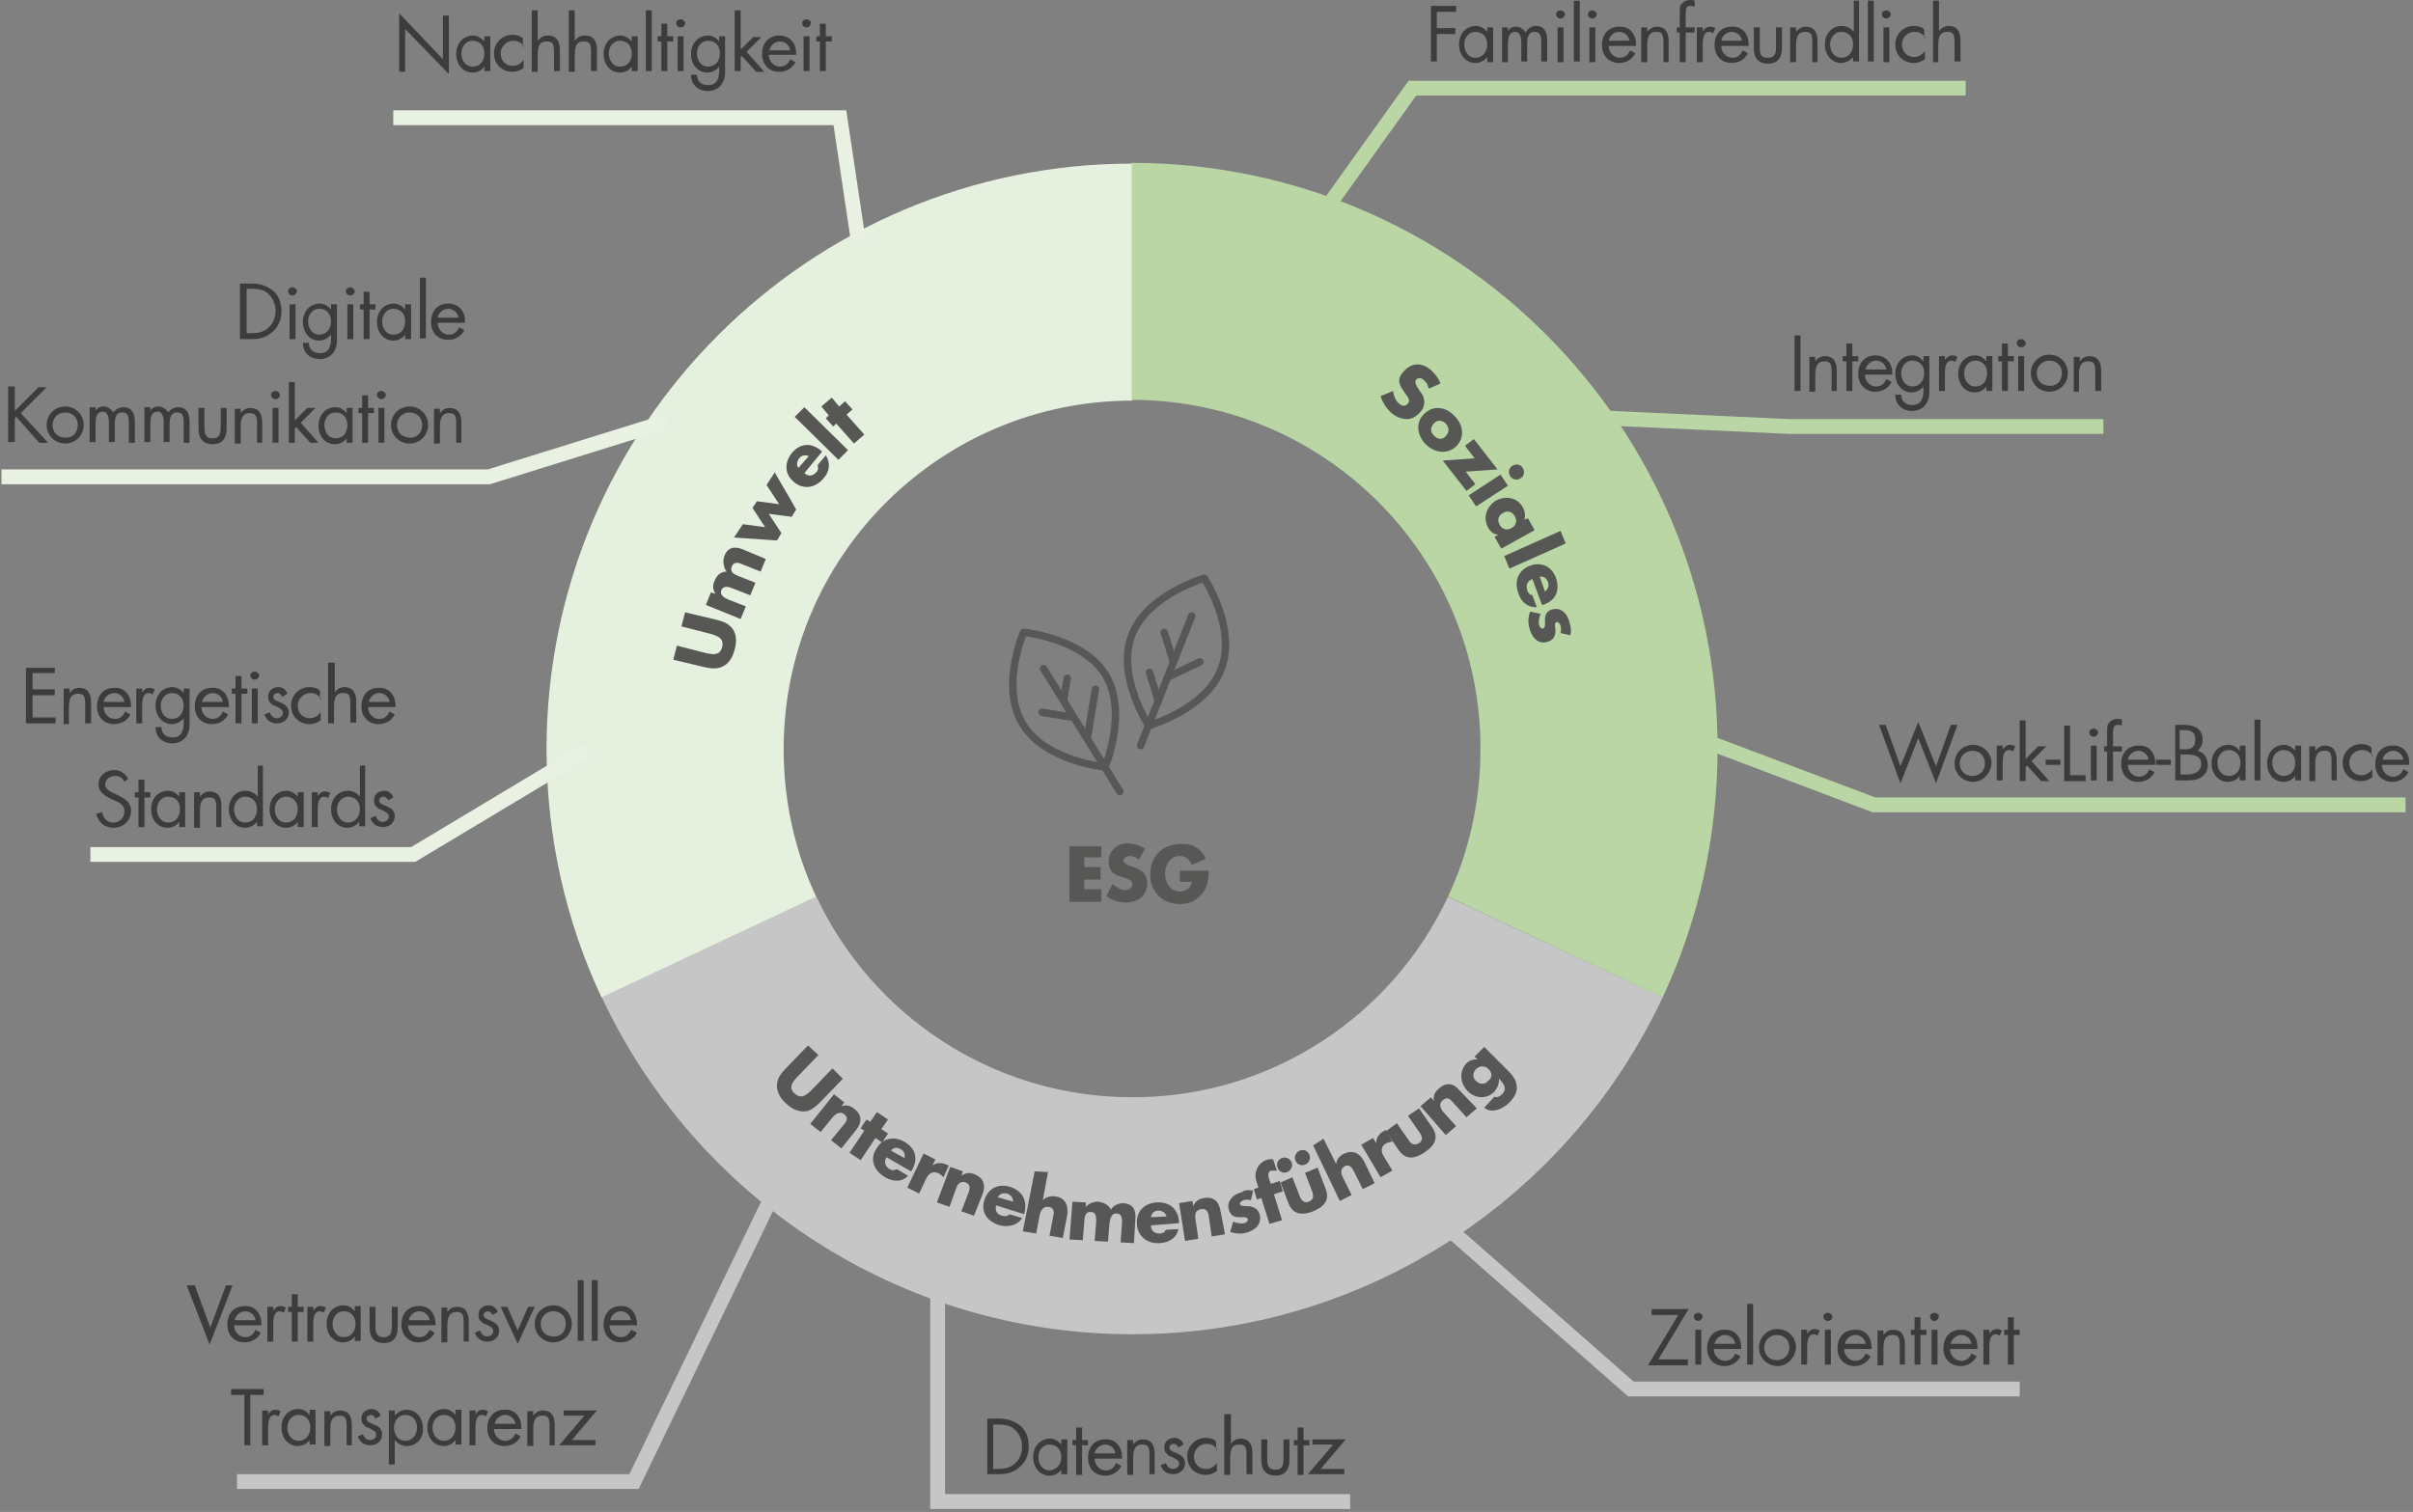 <svg xmlns="http://www.w3.org/2000/svg" xmlns:xlink="http://www.w3.org/1999/xlink" id="Ebene_1" x="0px" y="0px" viewBox="0 0 325.8 204.2" style="enable-background:new 0 0 325.8 204.2;" xml:space="preserve"><rect x="0" y="0" width="325.8" height="204.2" fill="#808080" stroke="none"/><style type="text/css">	.st0{clip-path:url(#SVGID_00000080896687841495801610000009397739609904082582_);fill:none;stroke:#C6C6C6;stroke-width:32.013;}	.st1{clip-path:url(#SVGID_00000080896687841495801610000009397739609904082582_);fill:none;stroke:#E6F0DF;stroke-width:32.013;}	.st2{clip-path:url(#SVGID_00000080896687841495801610000009397739609904082582_);fill:none;stroke:#B9D6A4;stroke-width:32.013;}	.st3{fill:none;stroke:#B9D6A4;stroke-width:2;}	.st4{fill:none;stroke:#C6C6C6;stroke-width:2;}	.st5{clip-path:url(#SVGID_00000043447264600290978480000000861556321255268004_);fill:none;stroke:#C6C6C6;stroke-width:2;}	.st6{fill:none;stroke:#E9F1E2;stroke-width:2;}			.st7{clip-path:url(#SVGID_00000065034068553247976230000010744087574620774823_);fill:none;stroke:#575756;stroke-linecap:round;stroke-linejoin:round;}	.st8{fill:none;stroke:#575756;stroke-linecap:round;stroke-linejoin:round;}	.st9{fill:#3C3C3B;}	.st10{fill:#575756;}</style><g>	<defs>		<rect id="SVGID_1_" x="-8.8" y="-6.9" width="347.1" height="210.7"></rect>	</defs>	<clipPath id="SVGID_00000140015600107255962380000009394867886265589379_">		<use xlink:href="#SVGID_1_" style="overflow:visible;"></use>	</clipPath>			<path style="clip-path:url(#SVGID_00000140015600107255962380000009394867886265589379_);fill:none;stroke:#C6C6C6;stroke-width:32.013;" d="  M95.7,127.8c10,21.5,31.9,36.4,57.2,36.4c25.3,0,47.1-14.9,57.1-36.3"></path>			<path style="clip-path:url(#SVGID_00000140015600107255962380000009394867886265589379_);fill:none;stroke:#E6F0DF;stroke-width:32.013;" d="  M152.9,38.1c-34.8,0-63.1,28.2-63.1,63.1c0,9.5,2.1,18.6,5.9,26.7"></path>			<path style="clip-path:url(#SVGID_00000140015600107255962380000009394867886265589379_);fill:none;stroke:#C6C6C6;stroke-width:32.013;" d="  M152.9,38.1"></path>			<path style="clip-path:url(#SVGID_00000140015600107255962380000009394867886265589379_);fill:none;stroke:#B9D6A4;stroke-width:32.013;" d="  M210,127.9c3.8-8.1,5.9-17.2,5.9-26.8c0-34.8-28.2-63.1-63.1-63.1"></path></g><polyline class="st3" points="265.4,11.9 190.7,11.9 179.4,27.7 "></polyline><polyline class="st3" points="284,57.6 241.5,57.6 211.1,56.2 "></polyline><polyline class="st3" points="324.8,108.7 253,108.7 227.6,99.1 "></polyline><polyline class="st4" points="272.7,187.6 220.2,187.6 193.6,164.2 "></polyline><g>	<defs>		<rect id="SVGID_00000177468478870245394510000009262884484772347285_" x="-8.8" y="-6.9" width="347.1" height="210.7"></rect>	</defs>	<clipPath id="SVGID_00000028314096992783233410000012889762413064413622_">		<use xlink:href="#SVGID_00000177468478870245394510000009262884484772347285_" style="overflow:visible;"></use>	</clipPath>			<polyline style="clip-path:url(#SVGID_00000028314096992783233410000012889762413064413622_);fill:none;stroke:#C6C6C6;stroke-width:2;" points="  182.3,202.8 126.6,202.8 126.6,183.9 126.6,162.7  "></polyline>			<polyline style="clip-path:url(#SVGID_00000028314096992783233410000012889762413064413622_);fill:none;stroke:#C6C6C6;stroke-width:2;" points="  32,200.1 85.6,200.1 104.6,160.8  "></polyline></g><polyline class="st6" points="12.2,115.4 55.8,115.4 79.3,101.3 "></polyline><polyline class="st6" points="0.2,64.4 66,64.4 90.1,56.9 "></polyline><polyline class="st6" points="53.1,15.9 113.4,15.9 115.9,32.6 "></polyline><g>	<defs>		<rect id="SVGID_00000073720753346702825780000013804656862948893100_" x="-8.8" y="-6.9" width="347.1" height="210.7"></rect>	</defs>	<clipPath id="SVGID_00000161613216781125422680000017725233478403410097_">		<use xlink:href="#SVGID_00000073720753346702825780000013804656862948893100_" style="overflow:visible;"></use>	</clipPath>			<path style="clip-path:url(#SVGID_00000161613216781125422680000017725233478403410097_);fill:none;stroke:#575756;stroke-linecap:round;stroke-linejoin:round;" d="  M138.1,97.8c3,5,11.1,5.8,11.1,5.8s3.1-7.4,0.1-12.4c-3-5-11.1-5.8-11.1-5.8S135,92.8,138.1,97.8z"></path>			<path style="clip-path:url(#SVGID_00000161613216781125422680000017725233478403410097_);fill:none;stroke:#575756;stroke-linecap:round;stroke-linejoin:round;" d="  M152.8,85.8c-2.1,5.5,2.3,12.2,2.3,12.2s7.8-2.2,9.8-7.7c2.1-5.5-2.3-12.2-2.3-12.2S154.9,80.3,152.8,85.8z"></path></g><line class="st8" x1="160.9" y1="83.2" x2="154" y2="100.7"></line><line class="st8" x1="140.9" y1="90.3" x2="151.2" y2="106.9"></line><line class="st8" x1="157.2" y1="85.4" x2="158.4" y2="89.3"></line><line class="st8" x1="155.2" y1="90.8" x2="156.4" y2="94.7"></line><line class="st8" x1="158" y1="91.3" x2="162" y2="89.4"></line><line class="st8" x1="143.6" y1="94.6" x2="144.1" y2="91.6"></line><line class="st8" x1="146.8" y1="99.8" x2="147.9" y2="93.1"></line><line class="st8" x1="145" y1="96.9" x2="140.7" y2="96.2"></line><g>	<path class="st9" d="M196.6,0.8v0.8H194v2.2h2.5v0.8H194v3.7h-0.8V0.8H196.6z"></path>	<path class="st9" d="M200.8,4.3V3.7h0.8v4.7h-0.8V7.7h0c-0.4,0.5-0.9,0.8-1.6,0.8c-1.3,0-2.2-1.1-2.2-2.5c0-1.4,0.9-2.5,2.3-2.5  C199.8,3.5,200.4,3.8,200.8,4.3L200.8,4.3z M200.8,6c0-1-0.6-1.7-1.6-1.7c-0.9,0-1.5,0.8-1.5,1.7c0,1,0.6,1.8,1.5,1.8  C200.2,7.8,200.8,7,200.8,6z"></path>	<path class="st9" d="M207.4,3.5c1,0,1.5,0.7,1.5,1.9v2.9h-0.8V5.6c0-1-0.3-1.3-0.9-1.3c-0.7,0-1,0.5-1,1.5v2.5h-0.8V5.7  c0-0.9-0.3-1.4-0.8-1.4c-0.7,0-1,0.5-1,1.6v2.5h-0.8V3.7h0.8v0.5h0c0.2-0.4,0.6-0.6,1.1-0.6c0.5,0,1,0.3,1.3,0.8  C206.3,3.8,206.8,3.5,207.4,3.5z"></path>	<path class="st9" d="M210.7,2.5c-0.3,0-0.6-0.2-0.6-0.6c0-0.3,0.3-0.5,0.6-0.5s0.6,0.3,0.6,0.5C211.3,2.2,211,2.5,210.7,2.5z   M211.1,3.7v4.7h-0.8V3.7H211.1z"></path>	<path class="st9" d="M213.3,0.1v8.2h-0.8V0.1H213.3z"></path>	<path class="st9" d="M215,2.5c-0.3,0-0.6-0.2-0.6-0.6c0-0.3,0.3-0.5,0.6-0.5s0.6,0.3,0.6,0.5C215.6,2.2,215.3,2.5,215,2.5z   M215.4,3.7v4.7h-0.8V3.7H215.4z"></path>	<path class="st9" d="M220.9,6c0,0.1,0,0.1,0,0.2h-3.7c0,0.9,0.7,1.6,1.5,1.6c0.6,0,1.1-0.3,1.4-1l0.7,0.4c-0.4,0.8-1.2,1.3-2.2,1.3  c-1.4,0-2.3-1-2.3-2.4c0-1.5,0.9-2.5,2.3-2.5C220.1,3.5,220.9,4.7,220.9,6z M220,5.5c-0.1-0.7-0.7-1.2-1.4-1.2  c-0.6,0-1.3,0.5-1.4,1.2H220z"></path>	<path class="st9" d="M225.4,8.4h-0.8V5.6c0-1.1-0.3-1.3-1-1.3c-0.8,0-1.2,0.5-1.2,1.8v2.3h-0.8V3.7h0.8v0.6h0  c0.3-0.4,0.8-0.7,1.3-0.7c1.1,0,1.6,0.7,1.6,2V8.4z"></path>	<path class="st9" d="M228.7,0.9c-0.2-0.1-0.3-0.1-0.5-0.1c-0.4,0-0.6,0.1-0.6,1v1.9h1.2v0.7h-1.2v4h-0.8v-4h-0.4V3.7h0.4V1.6  c0-0.4,0-0.8,0.2-1c0.2-0.3,0.6-0.6,1.2-0.6c0.2,0,0.4,0,0.6,0.1V0.9z"></path>	<path class="st9" d="M231.3,4.5c-0.2-0.1-0.3-0.2-0.5-0.2c-0.6,0-0.9,0.5-0.9,1.7v2.4h-0.8V3.7h0.8v0.5h0c0.4-0.5,0.7-0.6,1-0.6  c0.3,0,0.5,0.1,0.7,0.2L231.3,4.5z"></path>	<path class="st9" d="M236.1,6c0,0.1,0,0.1,0,0.2h-3.7c0,0.9,0.7,1.6,1.5,1.6c0.6,0,1.1-0.3,1.4-1l0.7,0.4c-0.4,0.8-1.2,1.3-2.2,1.3  c-1.4,0-2.3-1-2.3-2.4c0-1.5,0.9-2.5,2.3-2.5C235.3,3.5,236.1,4.7,236.1,6z M235.2,5.5c-0.1-0.7-0.7-1.2-1.4-1.2  c-0.6,0-1.3,0.5-1.4,1.2H235.2z"></path>	<path class="st9" d="M237.6,3.7v2.7c0,1.1,0.3,1.4,1.1,1.4c0.7,0,1.1-0.3,1.1-1.4V3.7h0.8v2.8c0,1.3-0.6,2.1-1.9,2.1  c-1.2,0-1.9-0.7-1.9-2.1V3.7H237.6z"></path>	<path class="st9" d="M245.5,8.4h-0.8V5.6c0-1.1-0.3-1.3-1-1.3c-0.8,0-1.2,0.5-1.2,1.8v2.3h-0.8V3.7h0.8v0.6h0  c0.3-0.4,0.8-0.7,1.3-0.7c1.1,0,1.6,0.7,1.6,2V8.4z"></path>	<path class="st9" d="M251,0.1v8.2h-0.8V7.7h0c-0.4,0.5-1,0.8-1.6,0.8c-1.3,0-2.2-1.1-2.2-2.5c0-1.4,0.9-2.5,2.3-2.5  c0.6,0,1.2,0.3,1.6,0.8h0V0.1H251z M250.2,6c0-1-0.6-1.7-1.6-1.7c-0.9,0-1.5,0.8-1.5,1.7c0,1,0.6,1.8,1.5,1.8  C249.6,7.8,250.2,7,250.2,6z"></path>	<path class="st9" d="M253,0.1v8.2h-0.8V0.1H253z"></path>	<path class="st9" d="M254.7,2.5c-0.3,0-0.6-0.2-0.6-0.6c0-0.3,0.3-0.5,0.6-0.5s0.6,0.3,0.6,0.5C255.3,2.2,255,2.5,254.7,2.5z   M255.1,3.7v4.7h-0.8V3.7H255.1z"></path>	<path class="st9" d="M260,5.1L260,5.1c-0.4-0.5-0.8-0.8-1.5-0.8c-1,0-1.7,0.8-1.7,1.7c0,1,0.7,1.7,1.6,1.7c0.7,0,1.1-0.3,1.5-0.8h0  V8c-0.5,0.3-0.9,0.5-1.5,0.5c-1.4,0-2.5-1-2.5-2.5c0-1.4,1.1-2.5,2.5-2.5c0.8,0,1.3,0.3,1.4,0.5V5.1z"></path>	<path class="st9" d="M261.8,0.1v4.1l0,0c0.3-0.4,0.8-0.7,1.3-0.7c1.1,0,1.6,0.7,1.6,2v2.8h-0.8V5.6c0-1.1-0.3-1.3-1-1.3  c-0.8,0-1.2,0.4-1.2,1.8v2.3H261V0.1H261.8z"></path></g><g>	<path class="st9" d="M243.1,45.3v7.5h-0.8v-7.5H243.1z"></path>	<path class="st9" d="M248.1,52.8h-0.8v-2.7c0-1.1-0.3-1.3-1-1.3c-0.8,0-1.2,0.5-1.2,1.8v2.3h-0.8v-4.7h0.8v0.6h0  c0.3-0.4,0.7-0.7,1.3-0.7c1.1,0,1.6,0.7,1.6,2V52.8z"></path>	<path class="st9" d="M250.1,46.4v1.7h0.8v0.7h-0.8v4h-0.8v-4h-0.5v-0.7h0.5v-1.7H250.1z"></path>	<path class="st9" d="M255.5,50.4c0,0.1,0,0.1,0,0.2h-3.7c0,0.9,0.7,1.6,1.5,1.6c0.6,0,1.1-0.3,1.4-1l0.7,0.4  c-0.4,0.8-1.2,1.3-2.2,1.3c-1.4,0-2.3-1-2.3-2.4c0-1.5,0.9-2.5,2.3-2.5C254.7,48,255.5,49.1,255.5,50.4z M254.7,49.9  c-0.1-0.7-0.7-1.2-1.4-1.2c-0.6,0-1.3,0.5-1.4,1.2H254.7z"></path>	<path class="st9" d="M259.7,48.8v-0.7h0.8V53c0,0.5-0.1,0.9-0.3,1.3c-0.3,0.7-1.1,1.2-2,1.2c-1.3,0-2.3-0.8-2.3-2.2h0.8  c0,0.9,0.6,1.4,1.5,1.4c1.2,0,1.5-0.9,1.5-2v-0.5h0c-0.4,0.5-1,0.8-1.6,0.8c-1.3,0-2.2-1.1-2.2-2.5c0-1.4,0.9-2.5,2.3-2.5  C258.8,48,259.3,48.3,259.7,48.8L259.7,48.8z M259.8,50.4c0-1-0.6-1.7-1.6-1.7c-0.9,0-1.5,0.8-1.5,1.7c0,1,0.6,1.8,1.5,1.8  C259.2,52.2,259.8,51.4,259.8,50.4z"></path>	<path class="st9" d="M264,48.9c-0.2-0.1-0.3-0.2-0.5-0.2c-0.6,0-0.9,0.5-0.9,1.7v2.4h-0.8v-4.7h0.8v0.5h0c0.4-0.5,0.7-0.6,1-0.6  c0.3,0,0.5,0.1,0.7,0.2L264,48.9z"></path>	<path class="st9" d="M268.2,48.8v-0.7h0.8v4.7h-0.8v-0.6h0c-0.4,0.5-0.9,0.8-1.6,0.8c-1.3,0-2.2-1.1-2.2-2.5c0-1.4,0.9-2.5,2.3-2.5  C267.3,48,267.8,48.3,268.2,48.8L268.2,48.8z M268.3,50.4c0-1-0.6-1.7-1.6-1.7c-0.9,0-1.5,0.8-1.5,1.7c0,1,0.6,1.8,1.5,1.8  C267.7,52.2,268.3,51.5,268.3,50.4z"></path>	<path class="st9" d="M271.1,46.4v1.7h0.8v0.7h-0.8v4h-0.8v-4h-0.5v-0.7h0.5v-1.7H271.1z"></path>	<path class="st9" d="M272.9,46.9c-0.3,0-0.6-0.2-0.6-0.6c0-0.3,0.3-0.5,0.6-0.5c0.3,0,0.6,0.3,0.6,0.5  C273.5,46.7,273.2,46.9,272.9,46.9z M273.3,48.1v4.7h-0.8v-4.7H273.3z"></path>	<path class="st9" d="M276.7,52.9c-1.4,0-2.5-1.1-2.5-2.5c0-1.4,1.1-2.5,2.5-2.5c1.4,0,2.5,1.1,2.5,2.5  C279.2,51.8,278.1,52.9,276.7,52.9z M278.4,50.4c0-1-0.7-1.7-1.7-1.7c-1,0-1.7,0.8-1.7,1.7c0,1,0.7,1.7,1.7,1.7  C277.7,52.2,278.4,51.4,278.4,50.4z"></path>	<path class="st9" d="M283.7,52.8h-0.8v-2.7c0-1.1-0.3-1.3-1-1.3c-0.8,0-1.2,0.5-1.2,1.8v2.3H280v-4.7h0.8v0.6h0  c0.3-0.4,0.8-0.7,1.3-0.7c1.1,0,1.6,0.7,1.6,2V52.8z"></path></g><g>	<path class="st9" d="M259,97.5l2.4,6l2-5.6h0.9l-2.9,7.9l-2.4-6.1l-2.4,6.1l-2.9-7.9h0.9l2,5.6L259,97.5z"></path>	<path class="st9" d="M266.4,105.6c-1.4,0-2.5-1.1-2.5-2.5c0-1.4,1.1-2.5,2.5-2.5c1.4,0,2.5,1.1,2.5,2.5  C268.8,104.4,267.8,105.6,266.4,105.6z M268,103.1c0-1-0.7-1.7-1.7-1.7c-1,0-1.7,0.8-1.7,1.7c0,1,0.7,1.7,1.7,1.7  C267.3,104.8,268,104.1,268,103.1z"></path>	<path class="st9" d="M271.8,101.5c-0.2-0.1-0.3-0.2-0.5-0.2c-0.6,0-0.9,0.5-0.9,1.7v2.4h-0.8v-4.7h0.8v0.5h0c0.4-0.5,0.7-0.6,1-0.6  c0.3,0,0.5,0.1,0.7,0.2L271.8,101.5z"></path>	<path class="st9" d="M273.5,97.2v5.3l1.7-1.7h1.1l-2,2l2.4,2.7h-1.1l-1.9-2.1l-0.2,0.2v1.9h-0.8v-8.2H273.5z"></path>	<path class="st9" d="M278.2,102.6v0.7h-2v-0.7H278.2z"></path>	<path class="st9" d="M279.5,97.9v6.8h2.1v0.8h-2.9v-7.5H279.5z"></path>	<path class="st9" d="M282.7,99.5c-0.3,0-0.6-0.2-0.6-0.6c0-0.3,0.3-0.5,0.6-0.5s0.6,0.3,0.6,0.5C283.2,99.3,283,99.5,282.7,99.5z   M283.1,100.7v4.7h-0.8v-4.7H283.1z"></path>	<path class="st9" d="M286.5,98c-0.2-0.1-0.3-0.1-0.5-0.1c-0.4,0-0.7,0.1-0.7,1v1.9h1.2v0.7h-1.2v4h-0.8v-4h-0.4v-0.7h0.4v-2.1  c0-0.4,0-0.8,0.2-1c0.2-0.3,0.6-0.6,1.2-0.6c0.2,0,0.4,0,0.6,0.1V98z"></path>	<path class="st9" d="M291,103.1c0,0.1,0,0.1,0,0.2h-3.7c0,0.9,0.7,1.6,1.5,1.6c0.6,0,1.1-0.3,1.4-1l0.7,0.4  c-0.4,0.8-1.2,1.3-2.2,1.3c-1.4,0-2.3-1-2.3-2.4c0-1.5,0.9-2.5,2.3-2.5C290.2,100.6,291,101.7,291,103.1z M290.1,102.6  c-0.1-0.7-0.7-1.2-1.4-1.2c-0.6,0-1.3,0.5-1.4,1.2H290.1z"></path>	<path class="st9" d="M293.1,102.6v0.7h-2v-0.7H293.1z"></path>	<path class="st9" d="M294.9,97.9c1.6,0,2.5,0.7,2.5,2c0,0.6-0.2,1.1-0.7,1.5c0.9,0.2,1.4,1,1.4,1.9c0,1.3-1,2.1-2.6,2.1h-1.8v-7.5  H294.9z M294.4,101.2c0.3,0,0.5,0,0.7,0c0.9,0,1.3-0.4,1.3-1.3c0-1.1-0.6-1.3-1.7-1.3h-0.4V101.2z M295.3,104.6  c1.2,0,1.9-0.5,1.9-1.4c0-0.9-0.6-1.3-2-1.3h-0.8v2.7H295.3z"></path>	<path class="st9" d="M302.4,101.4v-0.7h0.8v4.7h-0.8v-0.6h0c-0.4,0.5-0.9,0.8-1.6,0.8c-1.3,0-2.2-1.1-2.2-2.5  c0-1.4,0.9-2.5,2.3-2.5C301.5,100.6,302,100.9,302.4,101.4L302.4,101.4z M302.5,103c0-1-0.6-1.7-1.6-1.7c-0.9,0-1.5,0.8-1.5,1.7  c0,1,0.6,1.8,1.5,1.8C301.9,104.8,302.5,104.1,302.5,103z"></path>	<path class="st9" d="M305.2,97.2v8.2h-0.8v-8.2H305.2z"></path>	<path class="st9" d="M309.9,101.4v-0.7h0.8v4.7h-0.8v-0.6h0c-0.4,0.5-0.9,0.8-1.6,0.8c-1.3,0-2.2-1.1-2.2-2.5  c0-1.4,0.9-2.5,2.3-2.5C308.9,100.6,309.5,100.9,309.9,101.4L309.9,101.4z M309.9,103c0-1-0.6-1.7-1.6-1.7c-0.9,0-1.5,0.8-1.5,1.7  c0,1,0.6,1.8,1.5,1.8C309.3,104.8,309.9,104.1,309.9,103z"></path>	<path class="st9" d="M315.6,105.4h-0.8v-2.7c0-1.1-0.3-1.3-1-1.3c-0.8,0-1.2,0.5-1.2,1.8v2.3h-0.8v-4.7h0.8v0.6h0  c0.3-0.4,0.8-0.7,1.3-0.7c1.1,0,1.6,0.7,1.6,2V105.4z"></path>	<path class="st9" d="M320.4,102.1L320.4,102.1c-0.4-0.5-0.8-0.8-1.5-0.8c-1,0-1.7,0.8-1.7,1.7c0,1,0.7,1.7,1.6,1.7  c0.7,0,1.1-0.3,1.5-0.8h0v1.1c-0.5,0.3-0.9,0.5-1.5,0.5c-1.4,0-2.5-1-2.5-2.5c0-1.4,1.1-2.5,2.5-2.5c0.8,0,1.3,0.3,1.4,0.5V102.1z"></path>	<path class="st9" d="M325.3,103.1c0,0.1,0,0.1,0,0.2h-3.7c0,0.9,0.7,1.6,1.5,1.6c0.6,0,1.1-0.3,1.4-1l0.7,0.4  c-0.5,0.8-1.2,1.3-2.2,1.3c-1.4,0-2.3-1-2.3-2.4c0-1.5,0.9-2.5,2.3-2.5C324.5,100.6,325.3,101.7,325.3,103.1z M324.5,102.6  c-0.1-0.7-0.7-1.2-1.4-1.2c-0.6,0-1.3,0.5-1.4,1.2H324.5z"></path></g><g>	<path class="st9" d="M7.4,90.1v0.8H4.4v2.2h3v0.8h-3v3h3.1v0.8H3.5v-7.5H7.4z"></path>	<path class="st9" d="M12.3,97.7h-0.8v-2.7c0-1.1-0.3-1.3-1-1.3c-0.8,0-1.2,0.5-1.2,1.8v2.3H8.6V93h0.8v0.6h0  c0.3-0.4,0.7-0.7,1.3-0.7c1.1,0,1.6,0.7,1.6,2V97.7z"></path>	<path class="st9" d="M17.7,95.3c0,0.1,0,0.1,0,0.2H14c0,0.9,0.7,1.6,1.5,1.6c0.6,0,1.1-0.3,1.4-1l0.7,0.4c-0.4,0.8-1.2,1.3-2.2,1.3  c-1.4,0-2.3-1-2.3-2.4c0-1.5,0.9-2.5,2.3-2.5C16.9,92.8,17.7,94,17.7,95.3z M16.8,94.8c-0.1-0.7-0.7-1.2-1.4-1.2  c-0.6,0-1.3,0.5-1.4,1.2H16.8z"></path>	<path class="st9" d="M20.6,93.8c-0.2-0.1-0.3-0.2-0.5-0.2c-0.6,0-0.9,0.5-0.9,1.7v2.4h-0.8V93h0.8v0.5h0c0.4-0.5,0.6-0.6,1-0.6  c0.3,0,0.5,0.1,0.7,0.2L20.6,93.8z"></path>	<path class="st9" d="M24.8,93.6V93h0.8v4.9c0,0.5-0.1,0.9-0.3,1.3c-0.3,0.7-1.1,1.2-2,1.2c-1.3,0-2.3-0.8-2.3-2.2h0.8  c0,0.9,0.6,1.4,1.5,1.4c1.2,0,1.5-0.9,1.5-2V97h0c-0.4,0.5-1,0.8-1.6,0.8c-1.3,0-2.2-1.1-2.2-2.5c0-1.4,0.9-2.5,2.3-2.5  C23.8,92.8,24.4,93.1,24.8,93.6L24.8,93.6z M24.8,95.3c0-1-0.6-1.7-1.6-1.7c-0.9,0-1.5,0.8-1.5,1.7c0,1,0.6,1.8,1.5,1.8  C24.2,97.1,24.8,96.3,24.8,95.3z"></path>	<path class="st9" d="M30.9,95.3c0,0.1,0,0.1,0,0.2h-3.7c0,0.9,0.7,1.6,1.5,1.6c0.6,0,1.1-0.3,1.4-1l0.7,0.4  c-0.4,0.8-1.2,1.3-2.2,1.3c-1.4,0-2.3-1-2.3-2.4c0-1.5,0.9-2.5,2.3-2.5C30.1,92.8,30.9,94,30.9,95.3z M30.1,94.8  c-0.1-0.7-0.7-1.2-1.4-1.2c-0.6,0-1.3,0.5-1.4,1.2H30.1z"></path>	<path class="st9" d="M32.6,91.3V93h0.8v0.7h-0.8v4h-0.8v-4h-0.5V93h0.5v-1.7H32.6z"></path>	<path class="st9" d="M34.4,91.8c-0.3,0-0.6-0.2-0.6-0.6c0-0.3,0.3-0.5,0.6-0.5c0.3,0,0.6,0.3,0.6,0.5C35,91.5,34.7,91.8,34.4,91.8z   M34.8,93v4.7H34V93H34.8z"></path>	<path class="st9" d="M38.1,94.1c-0.1-0.3-0.4-0.5-0.6-0.5c-0.3,0-0.6,0.2-0.6,0.5c0,0.3,0.2,0.5,0.8,0.7c0.4,0.2,0.7,0.3,0.9,0.5  c0.3,0.3,0.4,0.6,0.4,0.9c0,0.9-0.7,1.5-1.6,1.5c-0.8,0-1.4-0.4-1.7-1.2l0.7-0.3c0.2,0.5,0.5,0.8,1,0.8c0.4,0,0.8-0.3,0.8-0.7  c0-0.5-0.4-0.6-0.9-0.9c-0.3-0.1-0.6-0.2-0.7-0.4c-0.4-0.3-0.4-0.7-0.4-0.9c0-0.8,0.6-1.3,1.4-1.3c0.5,0,1,0.3,1.2,0.9L38.1,94.1z"></path>	<path class="st9" d="M43.4,94.4L43.4,94.4c-0.4-0.5-0.8-0.8-1.5-0.8c-0.9,0-1.7,0.8-1.7,1.7c0,1,0.7,1.7,1.6,1.7  c0.7,0,1.1-0.3,1.5-0.8h0v1.1c-0.5,0.3-0.9,0.5-1.5,0.5c-1.4,0-2.5-1-2.5-2.5c0-1.4,1.1-2.5,2.5-2.5c0.7,0,1.3,0.3,1.4,0.5V94.4z"></path>	<path class="st9" d="M45.2,89.4v4.1l0,0c0.3-0.4,0.7-0.7,1.3-0.7c1.1,0,1.6,0.7,1.6,2v2.8h-0.8v-2.7c0-1.1-0.3-1.3-1-1.3  c-0.8,0-1.2,0.4-1.2,1.8v2.3h-0.8v-8.2H45.2z"></path>	<path class="st9" d="M53.4,95.3c0,0.1,0,0.1,0,0.2h-3.7c0,0.9,0.7,1.6,1.5,1.6c0.6,0,1.1-0.3,1.4-1l0.7,0.4  c-0.4,0.8-1.2,1.3-2.2,1.3c-1.4,0-2.3-1-2.3-2.4c0-1.5,0.9-2.5,2.3-2.5C52.6,92.8,53.4,94,53.4,95.3z M52.6,94.8  c-0.1-0.7-0.7-1.2-1.4-1.2c-0.6,0-1.3,0.5-1.4,1.2H52.6z"></path></g><g>	<path class="st9" d="M16.8,105.6c-0.3-0.6-0.7-0.8-1.3-0.8c-0.7,0-1.3,0.5-1.3,1.2c0,0.1,0,0.3,0.2,0.5c0.3,0.4,1.1,0.7,1.7,1  c0.8,0.4,1.6,0.9,1.6,2c0,1.3-1,2.3-2.4,2.3c-1.2,0-2.1-0.8-2.3-1.9l0.8-0.2c0.1,0.8,0.7,1.4,1.5,1.4c0.8,0,1.5-0.6,1.5-1.5  c0-0.9-0.6-1.2-1.8-1.7c-1.3-0.6-1.7-1.2-1.7-2c0-1.1,1-1.9,2.1-1.9c0.8,0,1.5,0.4,1.9,1.2L16.8,105.6z"></path>	<path class="st9" d="M19.5,105.3v1.7h0.8v0.7h-0.8v4h-0.8v-4h-0.5V107h0.5v-1.7H19.5z"></path>	<path class="st9" d="M24.2,107.6V107H25v4.7h-0.8V111h0c-0.4,0.5-0.9,0.8-1.6,0.8c-1.3,0-2.2-1.1-2.2-2.5c0-1.4,0.9-2.5,2.3-2.5  C23.3,106.8,23.8,107.1,24.2,107.6L24.2,107.6z M24.3,109.3c0-1-0.6-1.7-1.6-1.7c-0.9,0-1.5,0.8-1.5,1.7c0,1,0.6,1.8,1.5,1.8  C23.7,111.1,24.3,110.3,24.3,109.3z"></path>	<path class="st9" d="M30,111.7h-0.8v-2.7c0-1.1-0.3-1.3-1-1.3c-0.8,0-1.2,0.5-1.2,1.8v2.3h-0.8V107H27v0.6h0  c0.3-0.4,0.7-0.7,1.3-0.7c1.1,0,1.6,0.7,1.6,2V111.7z"></path>	<path class="st9" d="M35.5,103.4v8.2h-0.8V111h0c-0.4,0.5-1,0.8-1.6,0.8c-1.3,0-2.2-1.1-2.2-2.5c0-1.4,0.9-2.5,2.3-2.5  c0.6,0,1.2,0.3,1.6,0.8h0v-4.2H35.5z M34.7,109.3c0-1-0.6-1.7-1.6-1.7c-0.9,0-1.5,0.8-1.5,1.7c0,1,0.6,1.8,1.5,1.8  C34.1,111.1,34.7,110.3,34.7,109.3z"></path>	<path class="st9" d="M40.2,107.6V107H41v4.7h-0.8V111h0c-0.4,0.5-0.9,0.8-1.6,0.8c-1.3,0-2.2-1.1-2.2-2.5c0-1.4,0.9-2.5,2.3-2.5  C39.2,106.8,39.8,107.1,40.2,107.6L40.2,107.6z M40.2,109.3c0-1-0.6-1.7-1.6-1.7c-0.9,0-1.5,0.8-1.5,1.7c0,1,0.6,1.8,1.5,1.8  C39.6,111.1,40.2,110.3,40.2,109.3z"></path>	<path class="st9" d="M44.3,107.8c-0.2-0.1-0.3-0.2-0.5-0.2c-0.6,0-0.9,0.5-0.9,1.7v2.4h-0.8V107h0.8v0.5h0c0.4-0.5,0.6-0.6,1-0.6  c0.3,0,0.5,0.1,0.7,0.2L44.3,107.8z"></path>	<path class="st9" d="M49.3,103.4v8.2h-0.8V111h0c-0.4,0.5-1,0.8-1.6,0.8c-1.3,0-2.2-1.1-2.2-2.5c0-1.4,0.9-2.5,2.3-2.5  c0.6,0,1.2,0.3,1.6,0.8h0v-4.2H49.3z M48.6,109.3c0-1-0.6-1.7-1.6-1.7c-0.9,0-1.5,0.8-1.5,1.7c0,1,0.6,1.8,1.5,1.8  C47.9,111.1,48.6,110.3,48.6,109.3z"></path>	<path class="st9" d="M52.4,108.1c-0.1-0.3-0.4-0.5-0.6-0.5c-0.3,0-0.6,0.2-0.6,0.5c0,0.3,0.2,0.5,0.8,0.7c0.4,0.2,0.7,0.3,0.9,0.5  c0.3,0.3,0.4,0.6,0.4,0.9c0,0.9-0.7,1.5-1.6,1.5c-0.8,0-1.4-0.4-1.7-1.2l0.7-0.3c0.2,0.5,0.5,0.8,1,0.8c0.4,0,0.8-0.3,0.8-0.7  c0-0.5-0.4-0.6-0.9-0.9c-0.3-0.1-0.6-0.2-0.7-0.4c-0.4-0.3-0.4-0.7-0.4-0.9c0-0.8,0.6-1.3,1.4-1.3c0.5,0,1,0.3,1.2,0.9L52.4,108.1z  "></path></g><g>	<path class="st9" d="M34,38.3c1.3,0,2.1,0.4,2.8,0.9c0.9,0.7,1.2,1.8,1.2,2.9c0,1.3-0.6,2.4-1.7,3.1c-0.6,0.4-1.3,0.6-2.3,0.6h-1.6  v-7.5H34z M34.1,45c2.3,0,3.1-1.7,3.1-3c0-1-0.4-1.9-1.2-2.5c-0.5-0.4-1.2-0.5-2-0.5h-0.7v6H34.1z"></path>	<path class="st9" d="M39.5,39.9c-0.3,0-0.6-0.2-0.6-0.6c0-0.3,0.3-0.5,0.6-0.5c0.3,0,0.6,0.3,0.6,0.5C40,39.7,39.8,39.9,39.5,39.9z   M39.9,41.1v4.7h-0.8v-4.7H39.9z"></path>	<path class="st9" d="M44.7,41.8v-0.7h0.8V46c0,0.5-0.1,0.9-0.3,1.3c-0.3,0.7-1.1,1.2-2,1.2c-1.3,0-2.3-0.8-2.3-2.2h0.8  c0,0.9,0.6,1.4,1.5,1.4c1.2,0,1.5-0.9,1.5-2v-0.5h0c-0.4,0.5-1,0.8-1.6,0.8c-1.3,0-2.2-1.1-2.2-2.5c0-1.4,0.9-2.5,2.3-2.5  C43.7,41,44.3,41.3,44.7,41.8L44.7,41.8z M44.7,43.4c0-1-0.6-1.7-1.6-1.7c-0.9,0-1.5,0.8-1.5,1.7c0,1,0.6,1.8,1.5,1.8  C44.1,45.2,44.7,44.4,44.7,43.4z"></path>	<path class="st9" d="M47.3,39.9c-0.3,0-0.6-0.2-0.6-0.6c0-0.3,0.3-0.5,0.6-0.5c0.3,0,0.6,0.3,0.6,0.5  C47.9,39.7,47.6,39.9,47.3,39.9z M47.7,41.1v4.7h-0.8v-4.7H47.7z"></path>	<path class="st9" d="M49.9,39.4v1.7h0.8v0.7h-0.8v4h-0.8v-4h-0.5v-0.7h0.5v-1.7H49.9z"></path>	<path class="st9" d="M54.7,41.8v-0.7h0.8v4.7h-0.8v-0.6h0c-0.4,0.5-0.9,0.8-1.6,0.8c-1.3,0-2.2-1.1-2.2-2.5c0-1.4,0.9-2.5,2.3-2.5  C53.7,41,54.3,41.3,54.7,41.8L54.7,41.8z M54.7,43.4c0-1-0.6-1.7-1.6-1.7c-0.9,0-1.5,0.8-1.5,1.7c0,1,0.6,1.8,1.5,1.8  C54.1,45.2,54.7,44.5,54.7,43.4z"></path>	<path class="st9" d="M57.5,37.5v8.2h-0.8v-8.2H57.5z"></path>	<path class="st9" d="M62.8,43.4c0,0.1,0,0.1,0,0.2h-3.7c0,0.9,0.7,1.6,1.5,1.6c0.6,0,1.1-0.3,1.4-1l0.7,0.4  c-0.4,0.8-1.2,1.3-2.2,1.3c-1.4,0-2.3-1-2.3-2.4c0-1.5,0.9-2.5,2.3-2.5C62,41,62.8,42.1,62.8,43.4z M61.9,42.9  c-0.1-0.7-0.7-1.2-1.4-1.2c-0.6,0-1.3,0.5-1.4,1.2H61.9z"></path></g><g>	<path class="st9" d="M2,52.3v3.2l3.2-3.2h1.1l-3.5,3.5l3.7,4H5.3l-3.1-3.5L2,56.5v3.2H1.1v-7.5H2z"></path>	<path class="st9" d="M8.8,59.9c-1.4,0-2.5-1.1-2.5-2.5c0-1.4,1.1-2.5,2.5-2.5c1.4,0,2.5,1.1,2.5,2.5C11.3,58.8,10.2,59.9,8.8,59.9z   M10.5,57.4c0-1-0.7-1.7-1.7-1.7c-1,0-1.7,0.8-1.7,1.7c0,1,0.7,1.7,1.7,1.7C9.8,59.2,10.5,58.4,10.5,57.4z"></path>	<path class="st9" d="M16.7,55c1,0,1.5,0.7,1.5,1.9v2.9h-0.8V57c0-1-0.3-1.3-0.9-1.3c-0.7,0-1,0.5-1,1.5v2.5h-0.8v-2.7  c0-0.9-0.3-1.4-0.8-1.4c-0.7,0-1,0.5-1,1.6v2.5h-0.8v-4.7h0.8v0.5h0c0.2-0.4,0.6-0.6,1.1-0.6c0.5,0,1,0.3,1.3,0.8  C15.6,55.3,16.1,55,16.7,55z"></path>	<path class="st9" d="M24.1,55c1,0,1.5,0.7,1.5,1.9v2.9h-0.8V57c0-1-0.3-1.3-0.9-1.3c-0.7,0-1,0.5-1,1.5v2.5h-0.8v-2.7  c0-0.9-0.3-1.4-0.8-1.4c-0.7,0-1,0.5-1,1.6v2.5h-0.8v-4.7h0.8v0.5h0c0.2-0.4,0.6-0.6,1.1-0.6c0.5,0,1,0.3,1.3,0.8  C23,55.3,23.5,55,24.1,55z"></path>	<path class="st9" d="M27.6,55.1v2.7c0,1.1,0.4,1.4,1.1,1.4c0.7,0,1.1-0.3,1.1-1.4v-2.7h0.8v2.8c0,1.3-0.6,2.1-1.9,2.1  c-1.2,0-1.9-0.7-1.9-2.1v-2.8H27.6z"></path>	<path class="st9" d="M35.5,59.8h-0.8v-2.7c0-1.1-0.3-1.3-1-1.3c-0.8,0-1.2,0.5-1.2,1.8v2.3h-0.8v-4.7h0.8v0.6h0  c0.3-0.4,0.7-0.7,1.3-0.7c1.1,0,1.6,0.7,1.6,2V59.8z"></path>	<path class="st9" d="M37.2,53.9c-0.3,0-0.6-0.2-0.6-0.6c0-0.3,0.3-0.5,0.6-0.5c0.3,0,0.6,0.3,0.6,0.5  C37.8,53.7,37.5,53.9,37.2,53.9z M37.6,55.1v4.7h-0.8v-4.7H37.6z"></path>	<path class="st9" d="M39.8,51.5v5.3l1.7-1.7h1.1l-2,2l2.4,2.7h-1.1L40,57.7l-0.2,0.2v1.9H39v-8.2H39.8z"></path>	<path class="st9" d="M46.8,55.8v-0.7h0.8v4.7h-0.8v-0.6h0c-0.4,0.5-0.9,0.8-1.6,0.8c-1.3,0-2.2-1.1-2.2-2.5c0-1.4,0.9-2.5,2.3-2.5  C45.9,55,46.4,55.3,46.8,55.8L46.8,55.8z M46.9,57.4c0-1-0.6-1.7-1.6-1.7c-0.9,0-1.5,0.8-1.5,1.7c0,1,0.6,1.8,1.5,1.8  C46.3,59.2,46.9,58.5,46.9,57.4z"></path>	<path class="st9" d="M49.7,53.4v1.7h0.8v0.7h-0.8v4h-0.8v-4h-0.5v-0.7h0.5v-1.7H49.7z"></path>	<path class="st9" d="M51.5,53.9c-0.3,0-0.6-0.2-0.6-0.6c0-0.3,0.3-0.5,0.6-0.5c0.3,0,0.6,0.3,0.6,0.5  C52.1,53.7,51.8,53.9,51.5,53.9z M51.9,55.1v4.7h-0.8v-4.7H51.9z"></path>	<path class="st9" d="M55.3,59.9c-1.4,0-2.5-1.1-2.5-2.5c0-1.4,1.1-2.5,2.5-2.5c1.4,0,2.5,1.1,2.5,2.5  C57.8,58.8,56.7,59.9,55.3,59.9z M57,57.4c0-1-0.7-1.7-1.7-1.7c-1,0-1.7,0.8-1.7,1.7c0,1,0.7,1.7,1.7,1.7  C56.3,59.2,57,58.4,57,57.4z"></path>	<path class="st9" d="M62.4,59.8h-0.8v-2.7c0-1.1-0.3-1.3-1-1.3c-0.8,0-1.2,0.5-1.2,1.8v2.3h-0.8v-4.7h0.8v0.6h0  c0.3-0.4,0.7-0.7,1.3-0.7c1.1,0,1.6,0.7,1.6,2V59.8z"></path></g><g>	<path class="st9" d="M53.9,1.8l5.9,6.2V2.1h0.8V10l-5.9-6.1v5.8h-0.8V1.8z"></path>	<path class="st9" d="M65.4,5.6V4.9h0.8v4.7h-0.8V9h0c-0.4,0.5-0.9,0.8-1.6,0.8c-1.3,0-2.2-1.1-2.2-2.5c0-1.4,0.9-2.5,2.3-2.5  C64.4,4.8,65,5.1,65.4,5.6L65.4,5.6z M65.4,7.2c0-1-0.6-1.7-1.6-1.7c-0.9,0-1.5,0.8-1.5,1.7c0,1,0.6,1.8,1.5,1.8  C64.8,9,65.4,8.3,65.4,7.2z"></path>	<path class="st9" d="M70.8,6.3L70.8,6.3c-0.4-0.5-0.8-0.8-1.5-0.8c-0.9,0-1.7,0.8-1.7,1.7c0,1,0.7,1.7,1.6,1.7  c0.7,0,1.1-0.3,1.5-0.8h0v1.1c-0.5,0.3-0.9,0.5-1.5,0.5c-1.4,0-2.5-1-2.5-2.5c0-1.4,1.1-2.5,2.5-2.5c0.7,0,1.3,0.3,1.4,0.5V6.3z"></path>	<path class="st9" d="M72.6,1.4v4.1l0,0C73,5,73.4,4.8,74,4.8c1.1,0,1.6,0.7,1.6,2v2.8h-0.8V6.9c0-1.1-0.3-1.3-1-1.3  c-0.8,0-1.2,0.4-1.2,1.8v2.3h-0.8V1.4H72.6z"></path>	<path class="st9" d="M77.6,1.4v4.1l0,0C78,5,78.4,4.8,79,4.8c1.1,0,1.6,0.7,1.6,2v2.8h-0.8V6.9c0-1.1-0.3-1.3-1-1.3  c-0.8,0-1.2,0.4-1.2,1.8v2.3h-0.8V1.4H77.6z"></path>	<path class="st9" d="M85.3,5.6V4.9h0.8v4.7h-0.8V9h0c-0.4,0.5-0.9,0.8-1.6,0.8c-1.3,0-2.2-1.1-2.2-2.5c0-1.4,0.9-2.5,2.3-2.5  C84.3,4.8,84.9,5.1,85.3,5.6L85.3,5.6z M85.3,7.2c0-1-0.6-1.7-1.6-1.7c-0.9,0-1.5,0.8-1.5,1.7c0,1,0.6,1.8,1.5,1.8  C84.7,9,85.3,8.3,85.3,7.2z"></path>	<path class="st9" d="M88,1.4v8.2h-0.8V1.4H88z"></path>	<path class="st9" d="M90.1,3.2v1.7h0.8v0.7h-0.8v4h-0.8v-4h-0.5V4.9h0.5V3.2H90.1z"></path>	<path class="st9" d="M91.9,3.7c-0.3,0-0.6-0.2-0.6-0.6c0-0.3,0.3-0.5,0.6-0.5c0.3,0,0.6,0.3,0.6,0.5C92.5,3.5,92.2,3.7,91.9,3.7z   M92.3,4.9v4.7h-0.8V4.9H92.3z"></path>	<path class="st9" d="M97.1,5.6V4.9h0.8v4.9c0,0.5-0.1,0.9-0.3,1.3c-0.3,0.7-1.1,1.2-2,1.2c-1.3,0-2.3-0.8-2.3-2.2h0.8  c0,0.9,0.6,1.4,1.5,1.4c1.2,0,1.5-0.9,1.5-2V9h0c-0.4,0.5-1,0.8-1.6,0.8c-1.3,0-2.2-1.1-2.2-2.5c0-1.4,0.9-2.5,2.3-2.5  C96.2,4.8,96.7,5.1,97.1,5.6L97.1,5.6z M97.2,7.2c0-1-0.6-1.7-1.6-1.7c-0.9,0-1.5,0.8-1.5,1.7c0,1,0.6,1.8,1.5,1.8  C96.5,9,97.2,8.3,97.2,7.2z"></path>	<path class="st9" d="M100,1.4v5.3l1.7-1.7h1.1l-2,2l2.4,2.7h-1.1l-1.9-2.1L100,7.7v1.9h-0.8V1.4H100z"></path>	<path class="st9" d="M107.5,7.2c0,0.1,0,0.1,0,0.2h-3.7c0,0.9,0.7,1.6,1.5,1.6c0.6,0,1.1-0.3,1.4-1l0.7,0.4  c-0.4,0.8-1.2,1.3-2.2,1.3c-1.4,0-2.3-1-2.3-2.4c0-1.5,0.9-2.5,2.3-2.5C106.7,4.8,107.5,5.9,107.5,7.2z M106.7,6.8  c-0.1-0.7-0.7-1.2-1.4-1.2c-0.6,0-1.3,0.5-1.4,1.2H106.7z"></path>	<path class="st9" d="M108.9,3.7c-0.3,0-0.6-0.2-0.6-0.6c0-0.3,0.3-0.5,0.6-0.5c0.3,0,0.6,0.3,0.6,0.5  C109.4,3.5,109.2,3.7,108.9,3.7z M109.3,4.9v4.7h-0.8V4.9H109.3z"></path>	<path class="st9" d="M111.5,3.2v1.7h0.8v0.7h-0.8v4h-0.8v-4h-0.5V4.9h0.5V3.2H111.5z"></path></g><g>	<path class="st9" d="M26.3,173.6l2.1,5.7l2.1-5.7h0.9l-3.1,8l-3.1-8H26.3z"></path>	<path class="st9" d="M35.3,178.8c0,0.1,0,0.1,0,0.2h-3.7c0,0.9,0.7,1.6,1.5,1.6c0.6,0,1.1-0.3,1.4-1l0.7,0.4  c-0.4,0.8-1.2,1.3-2.2,1.3c-1.4,0-2.3-1-2.3-2.4c0-1.5,0.9-2.5,2.3-2.5C34.5,176.3,35.3,177.5,35.3,178.8z M34.5,178.3  c-0.1-0.7-0.7-1.2-1.4-1.2c-0.6,0-1.3,0.5-1.4,1.2H34.5z"></path>	<path class="st9" d="M38.3,177.3c-0.2-0.1-0.3-0.2-0.5-0.2c-0.6,0-0.9,0.5-0.9,1.7v2.4h-0.8v-4.7h0.8v0.5h0c0.4-0.5,0.6-0.6,1-0.6  c0.3,0,0.5,0.1,0.7,0.2L38.3,177.3z"></path>	<path class="st9" d="M40.2,174.8v1.7h0.8v0.7h-0.8v4h-0.8v-4h-0.5v-0.7h0.5v-1.7H40.2z"></path>	<path class="st9" d="M43.7,177.3c-0.2-0.1-0.3-0.2-0.5-0.2c-0.6,0-0.9,0.5-0.9,1.7v2.4h-0.8v-4.7h0.8v0.5h0c0.4-0.5,0.6-0.6,1-0.6  c0.3,0,0.5,0.1,0.7,0.2L43.7,177.3z"></path>	<path class="st9" d="M47.9,177.1v-0.7h0.8v4.7h-0.8v-0.6h0c-0.4,0.5-0.9,0.8-1.6,0.8c-1.3,0-2.2-1.1-2.2-2.5c0-1.4,0.9-2.5,2.3-2.5  C47,176.3,47.5,176.6,47.9,177.1L47.9,177.1z M48,178.8c0-1-0.6-1.7-1.6-1.7c-0.9,0-1.5,0.8-1.5,1.7c0,1,0.6,1.8,1.5,1.8  C47.4,180.6,48,179.8,48,178.8z"></path>	<path class="st9" d="M50.7,176.5v2.7c0,1.1,0.4,1.4,1.1,1.4c0.7,0,1.1-0.3,1.1-1.4v-2.7h0.8v2.8c0,1.3-0.6,2.1-1.9,2.1  c-1.2,0-1.9-0.7-1.9-2.1v-2.8H50.7z"></path>	<path class="st9" d="M58.8,178.8c0,0.1,0,0.1,0,0.2h-3.7c0,0.9,0.7,1.6,1.5,1.6c0.6,0,1.1-0.3,1.4-1l0.7,0.4  c-0.4,0.8-1.2,1.3-2.2,1.3c-1.4,0-2.3-1-2.3-2.4c0-1.5,0.9-2.5,2.3-2.5C58,176.3,58.8,177.5,58.8,178.8z M58,178.3  c-0.1-0.7-0.7-1.2-1.4-1.2c-0.6,0-1.3,0.5-1.4,1.2H58z"></path>	<path class="st9" d="M63.4,181.2h-0.8v-2.7c0-1.1-0.3-1.3-1-1.3c-0.8,0-1.2,0.5-1.2,1.8v2.3h-0.8v-4.7h0.8v0.6h0  c0.3-0.4,0.7-0.7,1.3-0.7c1.1,0,1.6,0.7,1.6,2V181.2z"></path>	<path class="st9" d="M66.5,177.6c-0.1-0.3-0.4-0.5-0.6-0.5c-0.3,0-0.6,0.2-0.6,0.5c0,0.3,0.2,0.5,0.8,0.7c0.4,0.2,0.7,0.3,0.9,0.5  c0.3,0.3,0.4,0.6,0.4,0.9c0,0.9-0.7,1.5-1.6,1.5c-0.8,0-1.4-0.4-1.7-1.2l0.7-0.3c0.2,0.5,0.5,0.8,1,0.8c0.4,0,0.8-0.3,0.8-0.7  c0-0.5-0.4-0.6-0.9-0.9c-0.3-0.1-0.6-0.2-0.7-0.4c-0.4-0.3-0.4-0.7-0.4-0.9c0-0.8,0.6-1.3,1.4-1.3c0.5,0,1,0.3,1.2,0.9L66.5,177.6z  "></path>	<path class="st9" d="M68.5,176.5l1.4,3.2l1.4-3.2h0.9l-2.3,5l-2.3-5H68.5z"></path>	<path class="st9" d="M74.7,181.3c-1.4,0-2.5-1.1-2.5-2.5c0-1.4,1.1-2.5,2.5-2.5c1.4,0,2.5,1.1,2.5,2.5  C77.2,180.2,76.1,181.3,74.7,181.3z M76.4,178.8c0-1-0.7-1.7-1.7-1.7c-1,0-1.7,0.8-1.7,1.7c0,1,0.7,1.7,1.7,1.7  C75.7,180.6,76.4,179.8,76.4,178.8z"></path>	<path class="st9" d="M78.8,172.9v8.2H78v-8.2H78.8z"></path>	<path class="st9" d="M80.7,172.9v8.2h-0.8v-8.2H80.7z"></path>	<path class="st9" d="M86,178.8c0,0.1,0,0.1,0,0.2h-3.7c0,0.9,0.7,1.6,1.5,1.6c0.6,0,1.1-0.3,1.4-1L86,180c-0.4,0.8-1.2,1.3-2.2,1.3  c-1.4,0-2.3-1-2.3-2.4c0-1.5,0.9-2.5,2.3-2.5C85.2,176.3,86,177.5,86,178.8z M85.2,178.3c-0.1-0.7-0.7-1.2-1.4-1.2  c-0.6,0-1.3,0.5-1.4,1.2H85.2z"></path></g><g>	<path class="st9" d="M35.6,187.6v0.8h-1.8v6.8H33v-6.8h-1.8v-0.8H35.6z"></path>	<path class="st9" d="M37.6,191.3c-0.2-0.1-0.3-0.2-0.5-0.2c-0.6,0-0.9,0.5-0.9,1.7v2.4h-0.8v-4.7h0.8v0.5h0c0.4-0.5,0.6-0.6,1-0.6  c0.3,0,0.5,0.1,0.7,0.2L37.6,191.3z"></path>	<path class="st9" d="M41.8,191.1v-0.7h0.8v4.7h-0.8v-0.6h0c-0.4,0.5-0.9,0.8-1.6,0.8c-1.3,0-2.2-1.1-2.2-2.5c0-1.4,0.9-2.5,2.3-2.5  C40.9,190.3,41.4,190.6,41.8,191.1L41.8,191.1z M41.9,192.8c0-1-0.6-1.7-1.6-1.7c-0.9,0-1.5,0.8-1.5,1.7c0,1,0.6,1.8,1.5,1.8  C41.3,194.6,41.9,193.8,41.9,192.8z"></path>	<path class="st9" d="M47.6,195.2h-0.8v-2.7c0-1.1-0.3-1.3-1-1.3c-0.8,0-1.2,0.5-1.2,1.8v2.3h-0.8v-4.7h0.8v0.6h0  c0.3-0.4,0.7-0.7,1.3-0.7c1.1,0,1.6,0.7,1.6,2V195.2z"></path>	<path class="st9" d="M50.7,191.6c-0.1-0.3-0.4-0.5-0.6-0.5c-0.3,0-0.6,0.2-0.6,0.5c0,0.3,0.2,0.5,0.8,0.7c0.4,0.2,0.7,0.3,0.9,0.5  c0.3,0.3,0.4,0.6,0.4,0.9c0,0.9-0.7,1.5-1.6,1.5c-0.8,0-1.4-0.4-1.7-1.2l0.7-0.3c0.2,0.5,0.5,0.8,1,0.8c0.4,0,0.8-0.3,0.8-0.7  c0-0.5-0.4-0.6-0.9-0.9c-0.3-0.1-0.6-0.2-0.7-0.4c-0.4-0.3-0.4-0.7-0.4-0.9c0-0.8,0.6-1.3,1.4-1.3c0.5,0,1,0.3,1.2,0.9L50.7,191.6z  "></path>	<path class="st9" d="M54.9,195.3c-0.6,0-1.2-0.3-1.6-0.8h0v3.3h-0.8v-7.3h0.8v0.7h0c0.4-0.5,1-0.8,1.6-0.8c1.3,0,2.2,1.1,2.2,2.5  C57.2,194.2,56.3,195.3,54.9,195.3z M56.3,192.8c0-1-0.6-1.7-1.6-1.7c-0.9,0-1.5,0.8-1.5,1.7c0,1,0.6,1.8,1.5,1.8  C55.7,194.6,56.3,193.8,56.3,192.8z"></path>	<path class="st9" d="M61.5,191.1v-0.7h0.8v4.7h-0.8v-0.6h0c-0.4,0.5-0.9,0.8-1.6,0.8c-1.3,0-2.2-1.1-2.2-2.5c0-1.4,0.9-2.5,2.3-2.5  C60.5,190.3,61.1,190.6,61.5,191.1L61.5,191.1z M61.5,192.8c0-1-0.6-1.7-1.6-1.7c-0.9,0-1.5,0.8-1.5,1.7c0,1,0.6,1.8,1.5,1.8  C60.9,194.6,61.5,193.8,61.5,192.8z"></path>	<path class="st9" d="M65.6,191.3c-0.2-0.1-0.3-0.2-0.5-0.2c-0.6,0-0.9,0.5-0.9,1.7v2.4h-0.8v-4.7h0.8v0.5h0c0.4-0.5,0.6-0.6,1-0.6  c0.3,0,0.5,0.1,0.7,0.2L65.6,191.3z"></path>	<path class="st9" d="M70.4,192.8c0,0.1,0,0.1,0,0.2h-3.7c0,0.9,0.7,1.6,1.5,1.6c0.6,0,1.1-0.3,1.4-1l0.7,0.4  c-0.4,0.8-1.2,1.3-2.2,1.3c-1.4,0-2.3-1-2.3-2.4c0-1.5,0.9-2.5,2.3-2.5C69.6,190.3,70.4,191.5,70.4,192.8z M69.6,192.3  c-0.1-0.7-0.7-1.2-1.4-1.2c-0.6,0-1.3,0.5-1.4,1.2H69.6z"></path>	<path class="st9" d="M75,195.2h-0.8v-2.7c0-1.1-0.3-1.3-1-1.3c-0.8,0-1.2,0.5-1.2,1.8v2.3h-0.8v-4.7H72v0.6h0  c0.3-0.4,0.7-0.7,1.3-0.7c1.1,0,1.6,0.7,1.6,2V195.2z"></path>	<path class="st9" d="M80.6,190.5l-3.4,4h3.2v0.7h-4.9l3.4-4h-2.8v-0.7H80.6z"></path></g><g>	<path class="st9" d="M134.9,191.6c1.3,0,2.1,0.4,2.8,0.9c0.9,0.7,1.2,1.8,1.2,2.9c0,1.3-0.6,2.4-1.7,3.1c-0.6,0.4-1.3,0.6-2.3,0.6  h-1.6v-7.5H134.9z M134.9,198.4c2.3,0,3.1-1.7,3.1-3c0-1-0.4-1.9-1.2-2.5c-0.5-0.4-1.2-0.5-2-0.5h-0.7v6H134.9z"></path>	<path class="st9" d="M143.3,195.1v-0.7h0.8v4.7h-0.8v-0.6h0c-0.4,0.5-0.9,0.8-1.6,0.8c-1.3,0-2.2-1.1-2.2-2.5  c0-1.4,0.9-2.5,2.3-2.5C142.3,194.3,142.9,194.6,143.3,195.1L143.3,195.1z M143.3,196.8c0-1-0.6-1.7-1.6-1.7  c-0.9,0-1.5,0.8-1.5,1.7c0,1,0.6,1.8,1.5,1.8C142.7,198.5,143.3,197.8,143.3,196.8z"></path>	<path class="st9" d="M146.1,192.8v1.7h0.8v0.7h-0.8v4h-0.8v-4h-0.5v-0.7h0.5v-1.7H146.1z"></path>	<path class="st9" d="M151.5,196.8c0,0.1,0,0.1,0,0.2h-3.7c0,0.9,0.7,1.6,1.5,1.6c0.6,0,1.1-0.3,1.4-1l0.7,0.4  c-0.4,0.8-1.2,1.3-2.2,1.3c-1.4,0-2.3-1-2.3-2.4c0-1.5,0.9-2.5,2.3-2.5C150.7,194.3,151.5,195.5,151.5,196.8z M150.6,196.3  c-0.1-0.7-0.7-1.2-1.4-1.2c-0.6,0-1.3,0.5-1.4,1.2H150.6z"></path>	<path class="st9" d="M156,199.1h-0.8v-2.7c0-1.1-0.3-1.3-1-1.3c-0.8,0-1.2,0.5-1.2,1.8v2.3h-0.8v-4.7h0.8v0.6h0  c0.3-0.4,0.7-0.7,1.3-0.7c1.1,0,1.6,0.7,1.6,2V199.1z"></path>	<path class="st9" d="M159.1,195.5c-0.1-0.3-0.4-0.5-0.6-0.5c-0.3,0-0.6,0.2-0.6,0.5c0,0.3,0.2,0.5,0.8,0.7c0.4,0.2,0.7,0.3,0.9,0.5  c0.3,0.3,0.4,0.6,0.4,0.9c0,0.9-0.7,1.5-1.6,1.5c-0.8,0-1.4-0.4-1.7-1.2l0.7-0.3c0.2,0.5,0.5,0.8,1,0.8c0.4,0,0.8-0.3,0.8-0.7  c0-0.5-0.4-0.6-0.9-0.9c-0.3-0.1-0.6-0.2-0.7-0.4c-0.4-0.3-0.4-0.7-0.4-0.9c0-0.8,0.6-1.3,1.4-1.3c0.5,0,1,0.3,1.2,0.9L159.1,195.5  z"></path>	<path class="st9" d="M164.4,195.8L164.4,195.8c-0.4-0.5-0.8-0.8-1.5-0.8c-0.9,0-1.7,0.8-1.7,1.7c0,1,0.7,1.7,1.6,1.7  c0.7,0,1.1-0.3,1.5-0.8h0v1.1c-0.5,0.3-0.9,0.5-1.5,0.5c-1.4,0-2.5-1-2.5-2.5c0-1.4,1.1-2.5,2.5-2.5c0.7,0,1.3,0.3,1.4,0.5V195.8z"></path>	<path class="st9" d="M166.2,190.9v4.1l0,0c0.3-0.4,0.7-0.7,1.3-0.7c1.1,0,1.6,0.7,1.6,2v2.8h-0.8v-2.7c0-1.1-0.3-1.3-1-1.3  c-0.8,0-1.2,0.4-1.2,1.8v2.3h-0.8v-8.2H166.2z"></path>	<path class="st9" d="M171.1,194.4v2.7c0,1.1,0.4,1.4,1.1,1.4c0.7,0,1.1-0.3,1.1-1.4v-2.7h0.8v2.8c0,1.3-0.6,2.1-1.9,2.1  c-1.2,0-1.9-0.7-1.9-2.1v-2.8H171.1z"></path>	<path class="st9" d="M176,192.8v1.7h0.8v0.7H176v4h-0.8v-4h-0.5v-0.7h0.5v-1.7H176z"></path>	<path class="st9" d="M181.7,194.4l-3.4,4h3.2v0.7h-4.9l3.4-4h-2.8v-0.7H181.7z"></path></g><g>	<path class="st9" d="M228,176.8l-4.1,6.8h4v0.8h-5.4l4.1-6.8H223v-0.8H228z"></path>	<path class="st9" d="M229.3,178.4c-0.3,0-0.6-0.2-0.6-0.6c0-0.3,0.3-0.5,0.6-0.5s0.6,0.3,0.6,0.5  C229.8,178.2,229.6,178.4,229.3,178.4z M229.7,179.6v4.7h-0.8v-4.7H229.7z"></path>	<path class="st9" d="M235.1,182c0,0.1,0,0.1,0,0.2h-3.7c0,0.9,0.7,1.6,1.5,1.6c0.6,0,1.1-0.3,1.4-1l0.7,0.4  c-0.4,0.8-1.2,1.3-2.2,1.3c-1.4,0-2.3-1-2.3-2.4c0-1.5,0.9-2.5,2.3-2.5C234.3,179.5,235.1,180.6,235.1,182z M234.3,181.5  c-0.1-0.7-0.7-1.2-1.4-1.2c-0.6,0-1.3,0.5-1.4,1.2H234.3z"></path>	<path class="st9" d="M236.7,176.1v8.2h-0.8v-8.2H236.7z"></path>	<path class="st9" d="M240,184.5c-1.4,0-2.5-1.1-2.5-2.5c0-1.4,1.1-2.5,2.5-2.5c1.4,0,2.5,1.1,2.5,2.5  C242.4,183.3,241.4,184.5,240,184.5z M241.6,182c0-1-0.7-1.7-1.7-1.7c-1,0-1.7,0.8-1.7,1.7c0,1,0.7,1.7,1.7,1.7  C240.9,183.7,241.6,183,241.6,182z"></path>	<path class="st9" d="M245.4,180.4c-0.2-0.1-0.3-0.2-0.5-0.2c-0.6,0-0.9,0.5-0.9,1.7v2.4h-0.8v-4.7h0.8v0.5h0c0.4-0.5,0.7-0.6,1-0.6  c0.3,0,0.5,0.1,0.7,0.2L245.4,180.4z"></path>	<path class="st9" d="M246.8,178.4c-0.3,0-0.6-0.2-0.6-0.6c0-0.3,0.3-0.5,0.6-0.5c0.3,0,0.6,0.3,0.6,0.5  C247.4,178.2,247.1,178.4,246.8,178.4z M247.2,179.6v4.7h-0.8v-4.7H247.2z"></path>	<path class="st9" d="M252.7,182c0,0.1,0,0.1,0,0.2H249c0,0.9,0.7,1.6,1.5,1.6c0.6,0,1.1-0.3,1.4-1l0.7,0.4  c-0.5,0.8-1.2,1.3-2.2,1.3c-1.4,0-2.3-1-2.3-2.4c0-1.5,0.9-2.5,2.3-2.5C251.9,179.5,252.7,180.6,252.7,182z M251.9,181.5  c-0.1-0.7-0.7-1.2-1.4-1.2c-0.6,0-1.3,0.5-1.4,1.2H251.9z"></path>	<path class="st9" d="M257.3,184.3h-0.8v-2.7c0-1.1-0.3-1.3-1-1.3c-0.8,0-1.2,0.5-1.2,1.8v2.3h-0.8v-4.7h0.8v0.6h0  c0.3-0.4,0.7-0.7,1.3-0.7c1.1,0,1.6,0.7,1.6,2V184.3z"></path>	<path class="st9" d="M259.3,177.9v1.7h0.8v0.7h-0.8v4h-0.8v-4H258v-0.7h0.5v-1.7H259.3z"></path>	<path class="st9" d="M261.2,178.4c-0.3,0-0.6-0.2-0.6-0.6c0-0.3,0.3-0.5,0.6-0.5s0.6,0.3,0.6,0.5  C261.7,178.2,261.5,178.4,261.2,178.4z M261.6,179.6v4.7h-0.8v-4.7H261.6z"></path>	<path class="st9" d="M267,182c0,0.1,0,0.1,0,0.2h-3.7c0,0.9,0.7,1.6,1.5,1.6c0.6,0,1.1-0.3,1.4-1l0.7,0.4c-0.5,0.8-1.2,1.3-2.2,1.3  c-1.4,0-2.3-1-2.3-2.4c0-1.5,0.9-2.5,2.3-2.5C266.2,179.5,267,180.6,267,182z M266.2,181.5c-0.1-0.7-0.7-1.2-1.4-1.2  c-0.6,0-1.3,0.5-1.4,1.2H266.2z"></path>	<path class="st9" d="M270,180.4c-0.2-0.1-0.3-0.2-0.5-0.2c-0.6,0-0.9,0.5-0.9,1.7v2.4h-0.8v-4.7h0.8v0.5h0c0.4-0.5,0.7-0.6,1-0.6  c0.3,0,0.5,0.1,0.7,0.2L270,180.4z"></path>	<path class="st9" d="M271.9,177.9v1.7h0.8v0.7h-0.8v4h-0.8v-4h-0.5v-0.7h0.5v-1.7H271.9z"></path></g><g>	<path class="st10" d="M148.7,114.1v1.7h-2.3v1.3h2.2v1.7h-2.2v1.3h2.3v1.7h-4.3v-7.5H148.7z"></path>	<path class="st10" d="M154.6,114.6l-0.8,1.5c-0.4-0.3-0.8-0.5-1.3-0.5c-0.4,0-0.8,0.3-0.8,0.6c0,0.3,0.3,0.6,1,0.8  c0.4,0.1,0.7,0.2,1,0.4c0.7,0.3,1.2,0.9,1.2,1.8c0,0.9-0.3,1.6-0.8,2c-0.6,0.5-1.4,0.7-2.1,0.7c-0.9,0-1.9-0.3-2.6-0.9l0.8-1.6  c0.6,0.5,1.2,0.8,1.7,0.8c0.6,0,1-0.3,1-0.8c0-0.6-0.8-0.7-1.2-0.9c-1-0.3-2-0.5-2-2.1c0-1.5,1.1-2.5,2.6-2.5  C153,113.9,153.9,114.2,154.6,114.6z"></path>	<path class="st10" d="M162.8,116l-1.9,0.8c-0.3-0.8-0.9-1.2-1.6-1.2c-1.4,0-2,1.4-2,2.4c0,1,0.6,2.4,2,2.4c0.9,0,1.5-0.5,1.6-1.3  h-1.6v-1.5h3.9c0,0.9-0.1,1.6-0.3,2.1c-0.6,1.4-1.8,2.4-3.6,2.4c-2.3,0-4-1.6-4-4c0-2.5,1.7-4.1,4.1-4.1  C161,113.9,162.2,114.6,162.8,116z"></path></g><g>	<path class="st10" d="M91.4,87.2l3.9,1c0.9,0.2,1.9,0.4,2.2-0.8c0.3-1.2-0.6-1.5-1.6-1.8l-3.9-1l0.5-1.9l4.2,1  c0.8,0.2,1.4,0.4,1.8,0.8c0.8,0.6,1.1,1.8,0.7,3.2c-0.2,0.8-0.6,1.7-1.4,2.2c-0.7,0.4-1.4,0.5-2.7,0.2l-4.2-1L91.4,87.2z"></path></g><g>	<path class="st10" d="M97.8,75.1c0.4-1.1,1.3-1.4,2.5-0.9l3.1,1.3l-0.7,1.7l-2.5-1c-0.4-0.2-1.1-0.4-1.4,0.3  c-0.3,0.8,0.4,1.1,0.9,1.3l2.3,0.9l-0.7,1.7l-2.3-0.9c-0.5-0.2-1.3-0.5-1.6,0.2c-0.3,0.7,0.5,1.1,1,1.3l2.3,0.9l-0.7,1.7l-4.7-1.9  l0.7-1.7l0.6,0.2l0,0c-0.4-0.6-0.4-1.2-0.1-1.8c0.3-0.7,0.8-1.2,1.6-1.2C97.6,76.5,97.6,75.7,97.8,75.1z"></path></g><g>	<path class="st10" d="M100.3,70.8l3,0.4l-1.7-2.6l0.6-0.9l3,0.4l-1.7-2.6l1.1-1.7l2.9,5l-0.6,1l-3.1-0.4l1.7,2.6l-0.6,1l-5.8-0.4  L100.3,70.8z"></path></g><g>	<path class="st10" d="M108.6,63.9c0.6,0.5,1.1,0.4,1.6-0.1c0.3-0.3,0.3-0.6,0.2-1l1.1-1.3c0.6,0.9,0.6,2.1-0.3,3.1  c-1.1,1.3-2.7,1.6-4,0.5c-1.3-1.1-1.3-2.6-0.3-3.9c1-1.2,2.5-1.6,4-0.3l0.1,0.1L108.6,63.9z M109.2,61.6c-0.5-0.2-1-0.1-1.3,0.3  c-0.3,0.4-0.4,0.9-0.1,1.3L109.2,61.6z"></path></g><g>	<path class="st10" d="M108.6,55l5.9,5.8l-1.3,1.3l-5.9-5.8L108.6,55z"></path></g><g>	<path class="st10" d="M112.3,53.7l1,1.2l0.8-0.7l1,1.1l-0.8,0.7l2.4,2.7l-1.4,1.2l-2.4-2.7l-0.4,0.4l-1-1.1l0.4-0.4l-1-1.2  L112.3,53.7z"></path></g><g>	<path class="st10" d="M194.5,51.8l-1.6,0.7c-0.1-0.5-0.3-0.9-0.7-1.2c-0.3-0.3-0.8-0.3-1,0c-0.2,0.3-0.1,0.6,0.3,1.2  c0.2,0.3,0.4,0.6,0.6,0.9c0.3,0.7,0.3,1.4-0.2,2.1c-0.6,0.7-1.2,1.1-1.9,1.1c-0.8,0-1.5-0.3-2.1-0.8c-0.7-0.6-1.2-1.4-1.5-2.3  l1.7-0.7c0.1,0.8,0.4,1.4,0.8,1.7c0.4,0.4,0.9,0.4,1.2,0c0.4-0.4-0.1-1-0.4-1.4c-0.6-0.9-1.3-1.7-0.2-2.9c1-1.2,2.4-1.3,3.6-0.3  C193.6,50.3,194.2,51,194.5,51.8z"></path></g><g>	<path class="st10" d="M192.5,60c-1.2-1.2-1.4-3-0.2-4.1c1.2-1.2,2.9-1,4.1,0.3c1.2,1.2,1.4,2.9,0.2,4.1  C195.4,61.4,193.7,61.2,192.5,60z M195.2,58.9c0.5-0.5,0.5-1.1,0-1.7c-0.5-0.5-1.2-0.5-1.6,0c-0.5,0.5-0.5,1.2,0,1.6  C194.1,59.4,194.8,59.4,195.2,58.9z"></path></g><g>	<path class="st10" d="M202.2,63.4l-4.3,0.3l1.3,1.7l-1.2,0.9l-3.2-4.1l4.3-0.3l-1.3-1.7l1.2-0.9L202.2,63.4z"></path></g><g>	<path class="st10" d="M203.6,65.6l-4.3,2.8l-1-1.5l4.3-2.8L203.6,65.6z M203.9,64.3c-0.3-0.5-0.2-1.1,0.3-1.4  c0.5-0.3,1.1-0.2,1.4,0.3c0.3,0.5,0.2,1.1-0.3,1.4C204.9,64.9,204.2,64.8,203.9,64.3z"></path></g><g>	<path class="st10" d="M206.3,70l0.9,1.6l-4.5,2.5l-0.9-1.6l0.5-0.3l0,0c-0.6,0-1.1-0.4-1.4-1c-0.7-1.3-0.2-2.8,1.1-3.6  c1.3-0.7,2.9-0.4,3.6,0.9c0.3,0.5,0.4,1.2,0.2,1.7L206.3,70z M204.1,71.3c0.6-0.3,0.8-1,0.4-1.6c-0.3-0.6-1-0.8-1.6-0.4  c-0.6,0.3-0.8,1-0.4,1.6C202.8,71.5,203.5,71.7,204.1,71.3z"></path></g><g>	<path class="st10" d="M211.4,73.4l-7.6,3.4l-0.7-1.7l7.6-3.4L211.4,73.4z"></path></g><g>	<path class="st10" d="M206.9,78.2c-0.7,0.3-0.9,0.8-0.7,1.5c0.1,0.4,0.3,0.6,0.7,0.7l0.6,1.6c-1.1,0.1-2.1-0.6-2.5-1.9  c-0.6-1.6,0-3.1,1.6-3.7c1.6-0.6,3,0.2,3.5,1.7c0.5,1.5,0.1,3-1.8,3.6l-0.1,0L206.9,78.2z M208.6,79.9c0.4-0.3,0.6-0.8,0.4-1.3  c-0.2-0.5-0.6-0.8-1.1-0.7L208.6,79.9z"></path></g><g>	<path class="st10" d="M212,85.8l-1.3-0.3c0.1-0.3,0.1-0.7,0-1c-0.1-0.3-0.3-0.5-0.5-0.5c-0.3,0.1-0.3,0.5-0.2,0.9  c0.1,1-0.3,1.6-1.1,1.8c-1.4,0.4-2.2-0.9-2.4-1.9c-0.2-0.7-0.2-1.4,0.1-2.2l1.4,0.3c-0.2,0.5-0.3,1.1-0.2,1.5  c0.1,0.3,0.3,0.5,0.5,0.5c0.4-0.1,0.3-0.7,0.3-1.2c0-0.6,0.2-1.2,1-1.4c1.1-0.3,2,0.5,2.3,1.7C212.1,84.7,212.2,85.3,212,85.8z"></path></g><g>	<path class="st10" d="M110.5,142.5l-2.8,2.9c-0.7,0.7-1.3,1.5-0.4,2.3c0.9,0.8,1.6,0.2,2.3-0.5l2.8-2.9l1.4,1.4l-3,3.1  c-0.6,0.6-1.1,1-1.6,1.2c-0.9,0.3-2.1,0-3.1-1c-0.6-0.5-1.2-1.4-1.2-2.3c0-0.8,0.3-1.5,1.2-2.4l3-3.1L110.5,142.5z"></path></g><g>	<path class="st10" d="M113.6,155.1l-1.4-1.1l1.8-2.2c0.4-0.5,0.5-0.9,0-1.3c-0.5-0.4-1-0.2-1.5,0.3l-1.7,2.1l-1.4-1.1l3.2-4  l1.4,1.1l-0.4,0.5l0,0c0.7-0.2,1.2-0.1,1.8,0.4c1,0.8,1,1.8,0.2,2.8L113.6,155.1z"></path></g><g>	<path class="st10" d="M119.9,151.2l-0.9,1.3l0.9,0.6l-0.8,1.2l-0.9-0.6l-2,3l-1.5-1l2-3l-0.5-0.3l0.8-1.2l0.5,0.3l0.9-1.3  L119.9,151.2z"></path></g><g>	<path class="st10" d="M119.7,156.3c-0.4,0.6-0.2,1.2,0.4,1.6c0.3,0.2,0.6,0.2,1,0l1.5,0.9c-0.7,0.8-1.9,0.9-3.1,0.2  c-1.5-0.9-2.1-2.4-1.2-3.8c0.8-1.5,2.4-1.8,3.8-1c1.4,0.8,2,2.2,1,3.9l-0.1,0.1L119.7,156.3z M122.1,156.4c0.2-0.5-0.1-1-0.5-1.2  c-0.5-0.3-1-0.2-1.3,0.2L122.1,156.4z"></path></g><g>	<path class="st10" d="M127.4,159c-0.2-0.2-0.3-0.3-0.6-0.5c-0.8-0.4-1.4-0.1-1.8,0.8l-0.9,1.9l-1.6-0.8l2.2-4.6l1.6,0.8l-0.4,0.8  l0,0c0.6-0.4,1.2-0.4,1.9-0.1l0.3,0.1L127.4,159z"></path></g><g>	<path class="st10" d="M131.5,164.2l-1.7-0.6l1-2.6c0.2-0.6,0.2-1-0.4-1.3c-0.6-0.2-1.1,0.1-1.3,0.8l-0.9,2.5l-1.7-0.6l1.8-4.8  l1.7,0.6l-0.2,0.6l0,0c0.6-0.4,1.1-0.5,1.8-0.2c1.2,0.5,1.5,1.4,1.1,2.6L131.5,164.2z"></path></g><g>	<path class="st10" d="M134.5,162.8c-0.2,0.7,0.1,1.2,0.8,1.4c0.4,0.1,0.7,0.1,1-0.2l1.7,0.5c-0.5,0.9-1.7,1.3-3,1  c-1.7-0.5-2.6-1.8-2.1-3.4c0.5-1.6,1.9-2.3,3.5-1.8c1.5,0.5,2.4,1.7,1.9,3.6l0,0.1L134.5,162.8z M136.8,162.3  c0-0.5-0.3-0.9-0.8-1.1c-0.5-0.1-1,0-1.3,0.5L136.8,162.3z"></path></g><g>	<path class="st10" d="M141.5,158.3l-0.7,3.8l0,0c0.5-0.5,1.1-0.6,1.8-0.5c1.2,0.2,1.7,1.2,1.5,2.5l-0.6,3.1l-1.8-0.3l0.5-2.6  c0.2-0.8,0-1.2-0.6-1.3c-0.6-0.1-1,0.3-1.2,1l-0.5,2.6l-1.8-0.3l1.6-8.1L141.5,158.3z"></path></g><g>	<path class="st10" d="M151.7,162.5c1.2,0.1,1.7,0.8,1.6,2.1l-0.2,3.3l-1.8-0.1l0.2-2.7c0-0.4,0-1.2-0.7-1.2c-0.8-0.1-0.9,0.8-1,1.3  l-0.2,2.5l-1.8-0.1l0.2-2.5c0-0.5,0.1-1.4-0.7-1.4c-0.8-0.1-0.9,0.8-0.9,1.3l-0.2,2.5l-1.8-0.1l0.4-5.1l1.8,0.1l0,0.6l0,0  c0.5-0.5,1-0.7,1.7-0.7c0.7,0.1,1.4,0.4,1.7,1.1C150.3,162.8,151,162.5,151.7,162.5z"></path></g><g>	<path class="st10" d="M155.4,165.5c0,0.7,0.4,1.1,1.2,1.1c0.4,0,0.7-0.2,0.8-0.5l1.7-0.1c-0.2,1.1-1.1,1.8-2.5,1.9  c-1.7,0.1-3-0.9-3.1-2.6c-0.1-1.7,1-2.8,2.7-2.9c1.6-0.1,2.9,0.8,3,2.7l0,0.1L155.4,165.5z M157.5,164.3c-0.1-0.5-0.6-0.8-1.1-0.8  c-0.5,0-0.9,0.3-1,0.9L157.5,164.3z"></path></g><g>	<path class="st10" d="M165.4,166.7l-1.8,0.3l-0.4-2.8c-0.1-0.6-0.4-1-1-0.9c-0.7,0.1-0.9,0.6-0.8,1.3l0.4,2.7l-1.8,0.3l-0.8-5.1  l1.8-0.3l0.1,0.7l0,0c0.3-0.7,0.8-1,1.5-1.1c1.3-0.2,2,0.5,2.2,1.8L165.4,166.7z"></path></g><g>	<path class="st10" d="M169.2,160.8l-0.3,1.3c-0.3-0.1-0.7-0.1-1,0c-0.3,0.1-0.5,0.3-0.5,0.5c0.1,0.3,0.5,0.3,0.9,0.3  c1,0,1.6,0.4,1.8,1.2c0.3,1.5-1,2.2-1.9,2.4c-0.7,0.2-1.4,0.1-2.1-0.1l0.4-1.4c0.5,0.2,1.1,0.3,1.5,0.2c0.3-0.1,0.5-0.3,0.5-0.5  c-0.1-0.4-0.7-0.3-1.2-0.3c-0.6,0-1.2-0.2-1.4-1.1c-0.3-1.1,0.6-2,1.8-2.3C168,160.7,168.6,160.7,169.2,160.8z"></path></g><g>	<path class="st10" d="M171.9,156.6l0.5,1.5c-0.2,0-0.4,0-0.7,0c-0.5,0.1-0.5,0.5-0.4,1l0.3,0.8l1.2-0.4l0.4,1.4l-1.2,0.4l1.1,3.5  l-1.7,0.5l-1.1-3.5l-0.6,0.2l-0.4-1.4l0.6-0.2l-0.2-0.7c-0.2-0.5-0.3-1.1,0-1.8c0.2-0.5,0.7-1.1,1.5-1.3  C171.3,156.6,171.6,156.5,171.9,156.6z"></path></g><g>	<path class="st10" d="M173.8,158.3c-0.5,0.2-1.1,0-1.3-0.6c-0.2-0.5,0-1.1,0.6-1.3c0.5-0.2,1.1,0.1,1.3,0.6  C174.6,157.5,174.3,158.1,173.8,158.3z M174.5,159l1,2.6c0.3,0.7,0.7,0.9,1.2,0.7c0.6-0.2,0.7-0.7,0.5-1.3l-1-2.6l1.7-0.7l1.1,2.9  c0.5,1.3,0,2.3-1.7,3c-1.8,0.7-2.8,0.2-3.3-1l-1.1-2.9L174.5,159z M176.2,157.3c-0.5,0.2-1.1,0-1.3-0.6c-0.2-0.5,0.1-1.1,0.6-1.3  c0.5-0.2,1.1,0,1.3,0.6C177,156.6,176.7,157.1,176.2,157.3z"></path></g><g>	<path class="st10" d="M178.7,153.8l1.7,3.4l0,0c0.1-0.7,0.5-1.1,1.1-1.4c1.1-0.5,2.1-0.1,2.7,1.1l1.4,2.9l-1.6,0.8l-1.2-2.4  c-0.4-0.8-0.8-0.9-1.2-0.7c-0.6,0.3-0.6,0.9-0.3,1.5l1.2,2.4l-1.6,0.8l-3.6-7.5L178.7,153.8z"></path></g><g>	<path class="st10" d="M188,154.2c-0.3,0-0.5,0.1-0.8,0.2c-0.8,0.4-0.8,1.1-0.3,1.9l1.1,1.8l-1.6,0.9l-2.6-4.4l1.6-0.9l0.4,0.7l0,0  c0-0.7,0.4-1.3,1-1.6l0.3-0.2L188,154.2z"></path></g><g>	<path class="st10" d="M188.6,151.7l1.6,2.3c0.4,0.6,0.8,0.7,1.4,0.4c0.5-0.4,0.5-0.8,0.1-1.4l-1.6-2.3l1.5-1l1.8,2.6  c0.8,1.2,0.5,2.3-1,3.3c-1.6,1.1-2.7,0.9-3.5-0.2l-1.8-2.6L188.6,151.7z"></path></g><g>	<path class="st10" d="M199.4,149.7l-1.4,1.2l-1.9-2.1c-0.4-0.5-0.8-0.6-1.3-0.2c-0.5,0.4-0.4,1,0,1.5l1.8,2l-1.4,1.2l-3.4-3.9  l1.4-1.2l0.4,0.5l0,0c-0.1-0.7,0.1-1.2,0.7-1.7c1-0.9,2-0.7,2.8,0.3L199.4,149.7z"></path></g><g>	<path class="st10" d="M199.5,143.1l-0.4-0.4l1.3-1.3l3.3,3.3c1.4,1.4,1.5,2.8,0.1,4.2c-1,1-2.5,1.5-3.4,0.7l1.4-1.5  c0.3,0.2,0.7,0,1-0.3c0.7-0.7,0.3-1.3-0.2-1.9l-0.2-0.2c0,0.7-0.2,1.2-0.6,1.7c-1,1.1-2.6,1-3.6,0c-1.1-1.1-1.2-2.7-0.2-3.8  C198.3,143.3,198.9,143,199.5,143.1L199.5,143.1z M201,144.4c-0.5-0.5-1.2-0.5-1.7,0c-0.5,0.5-0.5,1.2,0,1.6c0.5,0.5,1.2,0.5,1.6,0  C201.5,145.6,201.5,144.9,201,144.4z"></path></g></svg>
